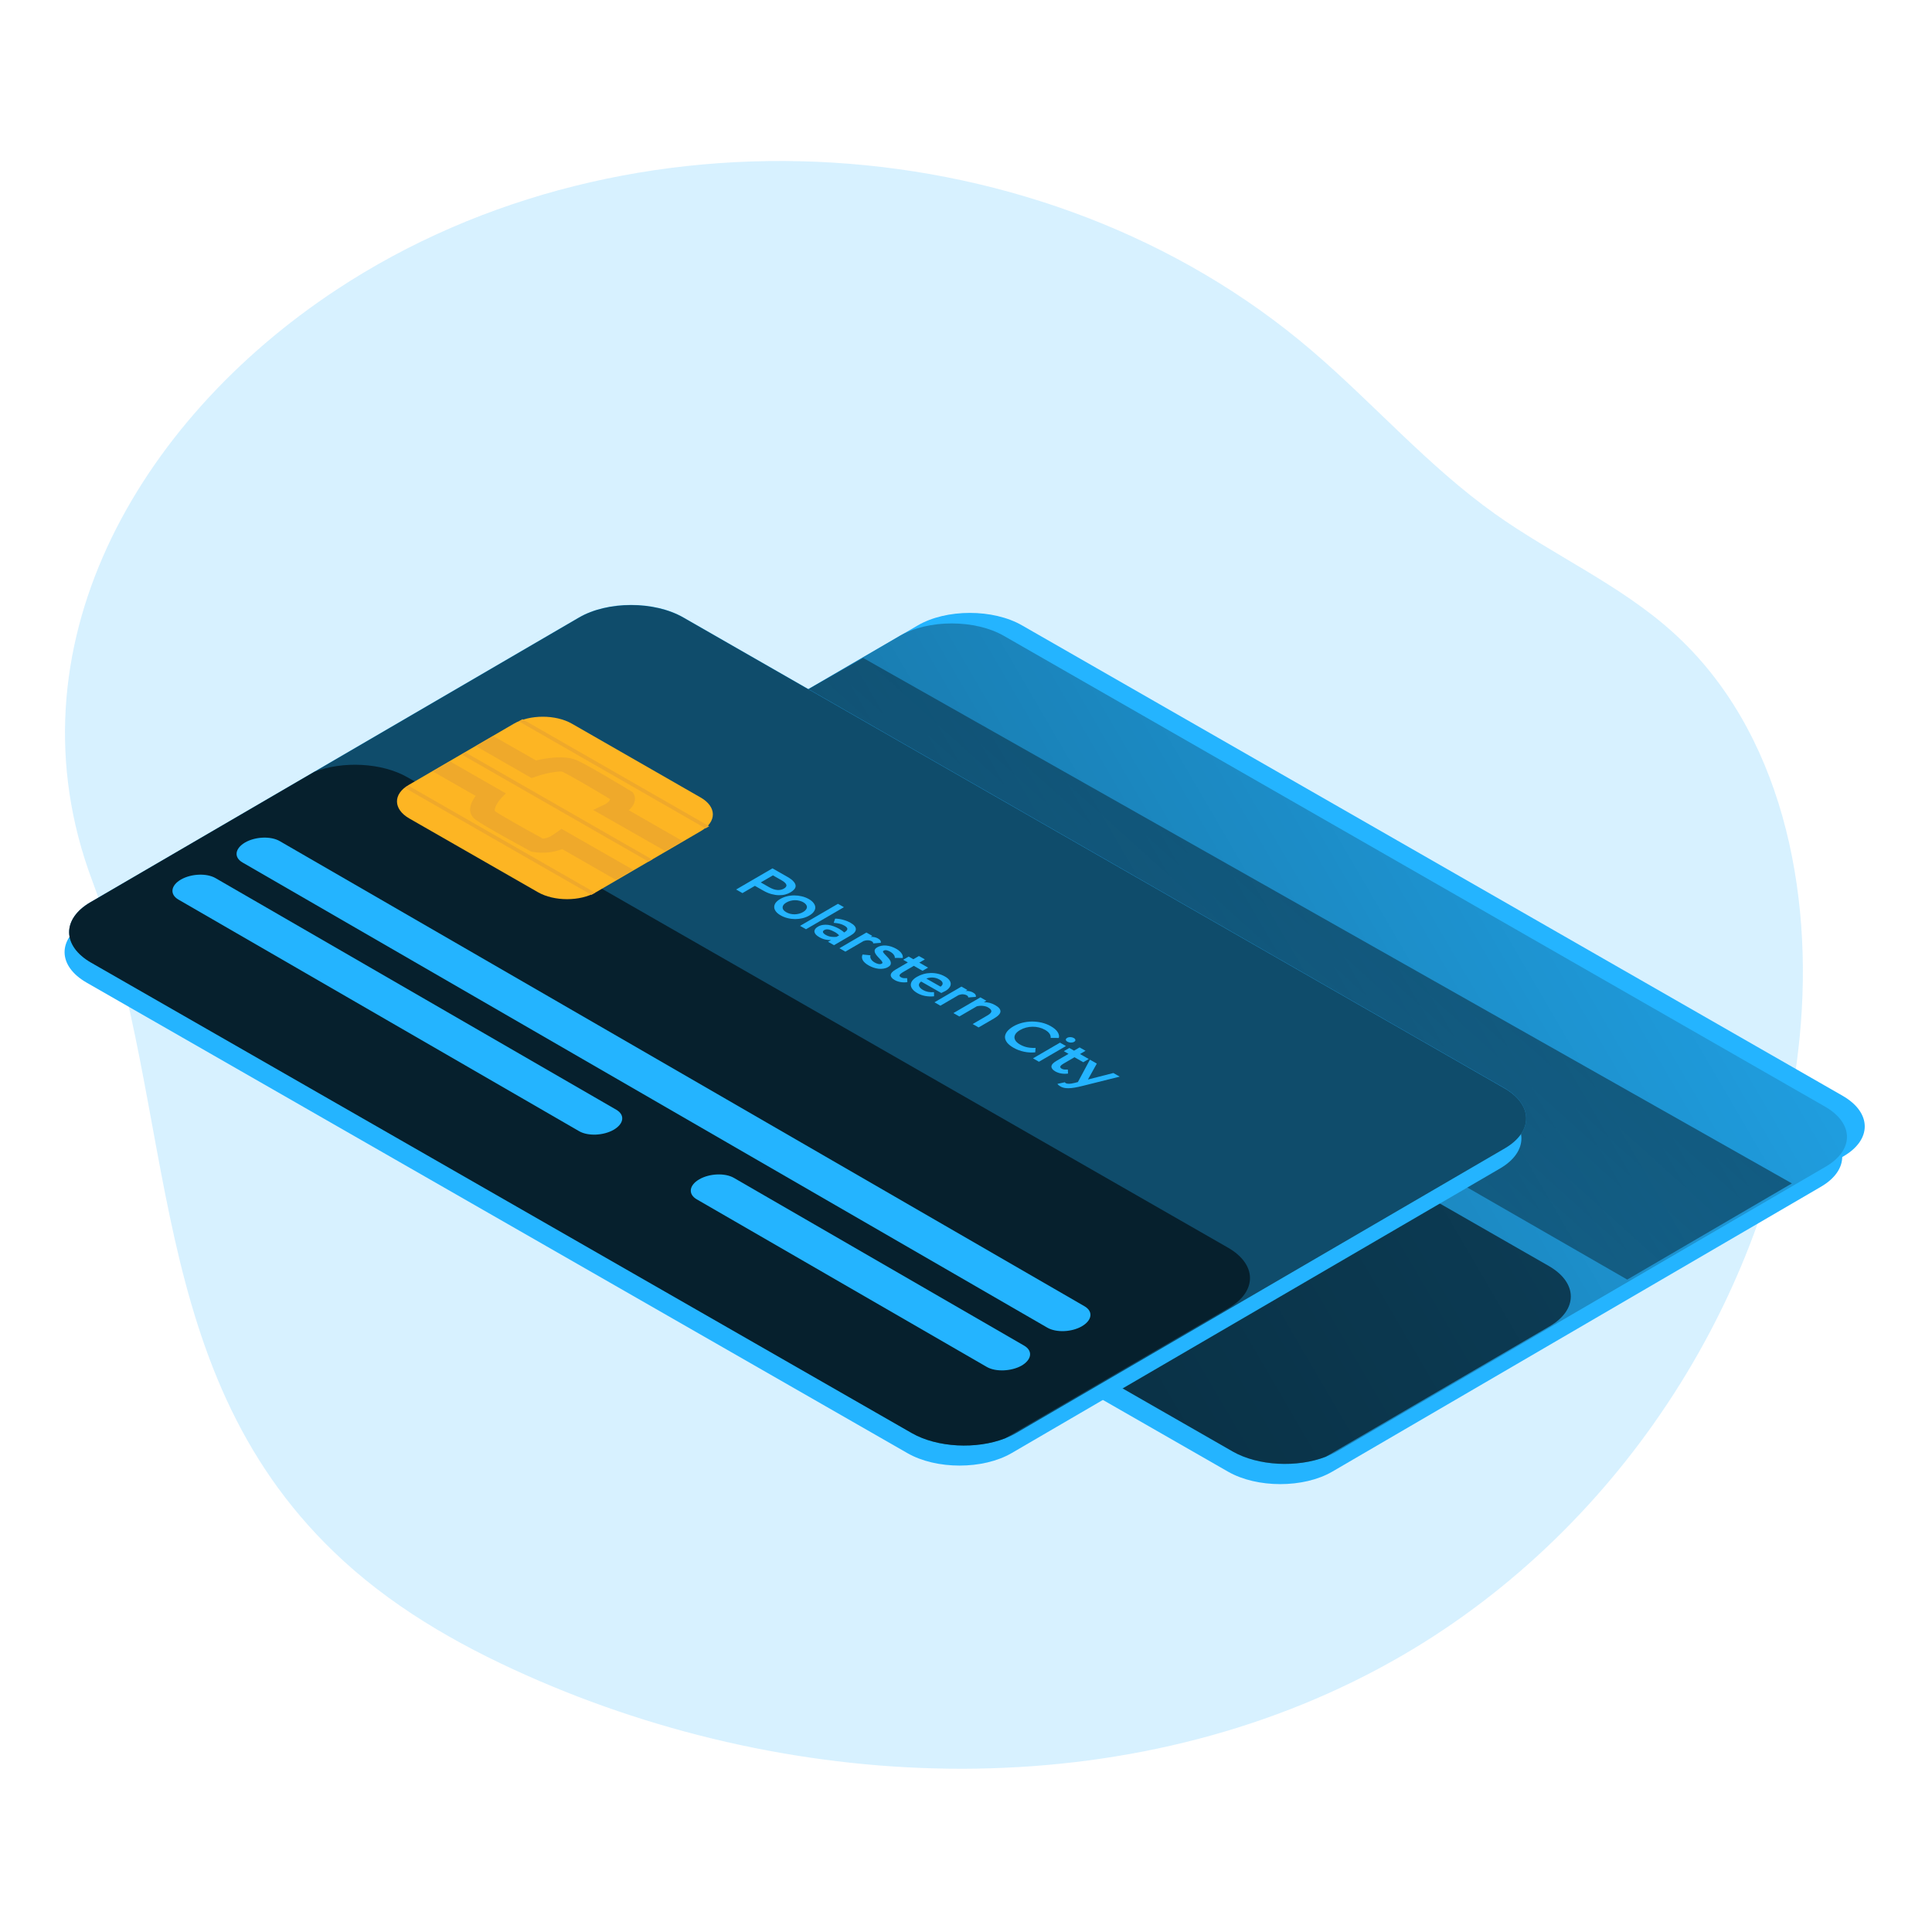 <?xml version="1.0" encoding="UTF-8"?> <svg xmlns="http://www.w3.org/2000/svg" width="240" height="240" viewBox="0 0 240 240" fill="none"> <path d="M41.787 35.997C77.995 12.092 129.869 15.296 162.868 43.482C170.626 50.105 177.389 57.91 185.701 63.828C192.918 68.962 201.208 72.599 207.789 78.525C221.333 90.716 225.342 110.651 223.564 128.794C220.486 160.239 201.567 189.729 174.267 205.603C142.185 224.27 101.087 223.469 66.994 208.811C58.233 205.045 49.753 200.374 42.713 193.941C17.493 170.923 22.323 138.382 11.422 109.309C0.706 80.599 17.013 52.335 41.787 35.997Z" fill="#24B4FF" fill-opacity="0.18"></path> <path d="M226.205 147.421L165.509 182.807C161.955 184.88 156.143 184.884 152.536 182.807L50.59 124.365C46.98 122.296 46.941 118.936 50.495 116.863L111.191 81.499C114.75 79.426 120.558 79.421 124.164 81.499L226.11 139.941C229.721 141.988 229.764 145.348 226.205 147.421Z" fill="#24B4FF"></path> <path d="M229.003 143.642L168.311 179.006C164.752 181.079 158.941 181.084 155.338 179.006L53.392 120.564C49.782 118.495 49.738 115.136 53.297 113.062L114.002 77.694C117.561 75.62 123.373 75.616 126.975 77.694L228.921 136.136C232.519 138.218 232.562 141.568 229.003 143.642Z" fill="#24B4FF"></path> <path d="M226.794 144.932L166.102 180.296C162.543 182.369 156.731 182.374 153.129 180.296L51.183 121.854C47.572 119.785 47.533 116.426 51.092 114.352L111.784 78.989C115.343 76.915 121.155 76.91 124.757 78.989L226.703 137.43C230.327 139.517 230.352 142.859 226.794 144.932Z" fill="#24B4FF"></path> <path d="M226.794 144.928L166.097 180.296C165.645 180.556 165.171 180.781 164.683 180.967C161.146 182.339 156.285 182.114 153.12 180.304L51.174 121.863C47.568 119.798 47.524 116.439 51.079 114.365L78.889 98.166L111.754 79.001C115.308 76.928 121.12 76.924 124.726 79.001L226.668 137.443C230.326 139.517 230.352 142.859 226.794 144.928Z" fill="url(#paint0_linear)"></path> <path d="M107.23 81.737L222.595 147.006L202.141 158.954L87.507 92.949L107.23 81.737Z" fill="url(#paint1_linear)"></path> <path d="M192.493 164.763L164.683 180.967C161.146 182.339 156.285 182.114 153.12 180.304L51.174 121.863C47.568 119.798 47.524 116.439 51.079 114.365L78.889 98.166C82.422 96.794 87.287 97.019 90.452 98.828L192.398 157.266C196.004 159.335 196.048 162.694 192.493 164.763Z" fill="url(#paint2_linear)"></path> <path d="M126.941 105.508L113.881 113.109C111.909 114.261 108.692 114.261 106.685 113.109L90.685 103.936C88.683 102.789 88.662 100.906 90.633 99.776L103.693 92.166C105.665 91.019 108.882 91.014 110.889 92.166L126.889 101.339C128.891 102.499 128.912 104.361 126.941 105.508Z" fill="#FDB523"></path> <path d="M118.504 110.339L116.342 111.586L109.678 107.759C108.549 108.191 107.325 108.316 106.132 108.123L105.812 108.062L105.561 107.924C105.003 107.62 100.048 104.937 98.923 104.11C97.73 103.244 98.348 101.945 98.923 101.149L93.609 98.118L95.771 96.872L102.69 100.841L102.115 101.421C101.501 102.066 101.176 102.859 101.345 103.049C102.032 103.556 105.142 105.291 107.282 106.456C107.734 106.417 108.167 106.254 108.532 105.984L109.591 105.24L118.504 110.339Z" fill="#EFA92B"></path> <path d="M122.499 108.006L124.662 106.759L117.985 102.932C118.91 102.127 118.85 101.309 118.586 100.88L118.478 100.694L118.244 100.551C117.712 100.231 113.025 97.391 111.589 96.746C110.063 96.062 107.818 96.43 106.465 96.746L101.15 93.716L98.988 94.962L105.907 98.932L106.915 98.607C108.03 98.248 109.397 98.053 109.73 98.148C110.595 98.542 113.622 100.313 115.667 101.551C115.637 101.703 115.494 101.984 114.863 102.278L113.587 102.897L122.499 108.006Z" fill="#EFA92B"></path> <path d="M120.865 109.053L120.411 109.317L97.215 96.014L97.665 95.75L120.865 109.053Z" fill="#EFA92B"></path> <path d="M113.777 113.183L113.323 113.443L90.128 100.144L90.582 99.88L113.777 113.183Z" fill="#EFA92B"></path> <path d="M127.948 104.923L127.498 105.187L104.298 91.884L104.752 91.62L127.948 104.923Z" fill="#EFA92B"></path> <path d="M128.277 120.969C126.593 120.012 125.783 118.987 125.845 117.894C125.913 116.799 126.847 115.727 128.647 114.68C130.443 113.635 132.302 113.089 134.224 113.043C136.151 113 137.964 113.461 139.662 114.427C140.633 114.98 141.613 115.718 142.6 116.643L141.166 117.478C140.192 116.337 139.302 115.538 138.497 115.08C137.321 114.411 136.015 114.124 134.58 114.217C133.145 114.311 131.707 114.778 130.265 115.617C128.892 116.416 128.151 117.243 128.044 118.098C127.941 118.949 128.485 119.714 129.676 120.391C130.701 120.974 132.112 121.417 133.909 121.719L132.599 122.481C130.982 122.192 129.541 121.688 128.277 120.969ZM134.286 124.077L145.059 117.807L148.339 119.673C149.378 120.264 149.946 120.849 150.041 121.428C150.141 122.01 149.757 122.554 148.888 123.06C147.452 123.896 145.703 124.074 143.642 123.594L142.214 128.587L140.326 127.513L141.8 123.108L140.365 122.291L135.809 124.943L134.286 124.077ZM141.508 121.626L142.006 121.909C143.939 123.009 145.66 123.119 147.169 122.241C148.28 121.594 148.026 120.81 146.405 119.888L145.439 119.338L141.508 121.626ZM143.774 129.474L154.547 123.204L160.601 126.648L159.458 127.313L154.941 124.743L151.484 126.756L155.269 128.909L154.14 129.565L150.356 127.412L146.454 129.683L151.286 132.432L150.143 133.097L143.774 129.474ZM151.9 134.096L162.673 127.826L166.275 129.875C167.349 130.485 168.096 131.047 168.517 131.561C168.943 132.076 169.114 132.637 169.029 133.242C168.893 134.204 168.087 135.113 166.612 135.972C164.821 137.014 162.957 137.551 161.021 137.583C159.084 137.615 157.251 137.14 155.524 136.157L151.9 134.096ZM154.58 134.305L156.549 135.426C157.955 136.225 159.327 136.572 160.665 136.468C162.095 136.36 163.485 135.913 164.834 135.128C166.1 134.391 166.785 133.636 166.888 132.862C166.954 132.392 166.806 131.961 166.444 131.571C166.087 131.178 165.383 130.683 164.334 130.086L163.068 129.366L154.58 134.305ZM106.612 128.229L117.385 121.959L118.923 122.833L108.15 129.104L106.612 128.229ZM113.516 132.156L123.146 126.551L119.303 124.365L120.445 123.699L129.67 128.946L128.527 129.611L124.683 127.425L115.053 133.03L113.516 132.156ZM93.706 141.091C92.022 140.133 91.212 139.108 91.275 138.015C91.342 136.92 92.276 135.849 94.076 134.801C95.872 133.756 97.731 133.21 99.653 133.164C101.58 133.121 103.393 133.582 105.091 134.548C106.062 135.101 107.042 135.84 108.03 136.764L106.596 137.599C105.621 136.458 104.732 135.659 103.926 135.201C102.75 134.532 101.444 134.245 100.009 134.339C98.574 134.432 97.136 134.899 95.695 135.738C94.321 136.537 93.581 137.364 93.473 138.219C93.37 139.07 93.914 139.835 95.105 140.512C96.13 141.095 97.541 141.538 99.338 141.84L98.028 142.602C96.411 142.313 94.97 141.81 93.706 141.091ZM109.326 144.924L112.125 141.171L105.629 142.821L109.326 144.924ZM106.831 148.246L108.637 145.838L104.047 143.228L99.869 144.286L98.441 143.474L113.512 139.648L115.034 140.514L108.493 149.191L106.831 148.246ZM110.067 150.086L120.84 143.816L124.12 145.682C125.159 146.273 125.727 146.858 125.822 147.437C125.922 148.019 125.538 148.563 124.669 149.069C123.233 149.905 121.484 150.083 119.423 149.603L117.995 154.596L116.106 153.522L117.581 149.117L116.146 148.3L111.589 150.953L110.067 150.086ZM117.289 147.635L117.787 147.918C119.72 149.018 121.441 149.128 122.95 148.25C124.061 147.603 123.806 146.819 122.186 145.897L121.22 145.348L117.289 147.635ZM119.555 155.483L130.328 149.213L133.93 151.262C135.003 151.872 135.751 152.434 136.172 152.947C136.598 153.463 136.768 154.024 136.684 154.629C136.547 155.59 135.742 156.5 134.266 157.359C132.476 158.401 130.612 158.938 128.675 158.97C126.738 159.002 124.906 158.527 123.178 157.544L119.555 155.483ZM122.235 155.692L124.204 156.813C125.61 157.612 126.981 157.959 128.319 157.855C129.75 157.747 131.139 157.3 132.488 156.515C133.755 155.778 134.44 155.023 134.543 154.249C134.609 153.778 134.461 153.348 134.099 152.958C133.741 152.565 133.038 152.07 131.989 151.473L130.722 150.752L122.235 155.692Z" fill="#24B4FF"></path> <path d="M111.797 142.802L62.02 114.032C60.917 113.395 61.055 112.3 62.327 111.542C63.598 110.806 65.526 110.729 66.629 111.365L116.406 140.135C117.509 140.772 117.371 141.867 116.095 142.62C114.824 143.356 112.899 143.438 111.797 142.802Z" fill="#24B4FF"></path> <path d="M186.352 145.144L125.678 180.504C122.119 182.577 116.307 182.581 112.705 180.504L10.755 122.062C7.148 119.993 7.105 116.633 10.664 114.56L71.356 79.196C74.915 77.123 80.727 77.118 84.329 79.196L186.275 137.638C189.868 139.707 189.911 143.066 186.352 145.144Z" fill="#24B4FF"></path> <path d="M186.941 142.651L126.249 178.014C122.69 180.088 116.878 180.088 113.276 178.014L11.33 119.573C7.719 117.503 7.676 114.144 11.235 112.071L71.922 76.703C75.481 74.629 81.293 74.625 84.895 76.703L186.841 135.144C190.461 137.218 190.499 140.577 186.941 142.651Z" fill="#24B4FF"></path> <path d="M186.945 142.646L126.249 178.01C125.796 178.273 125.323 178.499 124.835 178.685C121.297 180.058 116.432 179.832 113.267 178.023L11.321 119.581C7.715 117.512 7.671 114.157 11.23 112.084L39.036 95.884L71.922 76.72C75.481 74.646 81.289 74.642 84.895 76.72L186.841 135.161C190.456 137.218 190.499 140.573 186.945 142.646Z" fill="url(#paint3_linear)"></path> <path d="M152.64 162.482L124.835 178.685C121.297 180.058 116.432 179.833 113.267 178.023L11.321 119.581C7.715 117.512 7.671 114.157 11.23 112.084L39.036 95.885C42.573 94.512 47.434 94.737 50.599 96.547L152.545 154.988C156.151 157.053 156.195 160.413 152.64 162.482Z" fill="url(#paint4_linear)"></path> <path d="M87.088 103.226L74.032 110.837C72.061 111.984 68.843 111.988 66.832 110.837L50.832 101.664C48.83 100.512 48.804 98.633 50.781 97.503L63.84 89.897C65.816 88.746 69.029 88.746 71.04 89.897L87.04 99.07C89.038 100.213 89.064 102.079 87.088 103.226Z" fill="#FDB523"></path> <path d="M78.651 108.053L76.51 109.304L69.838 105.478C68.708 105.907 67.485 106.032 66.292 105.841L65.968 105.776L65.721 105.642C65.159 105.339 60.208 102.655 59.083 101.828C57.89 100.962 58.504 99.664 59.083 98.867L53.773 95.837L55.913 94.59L62.832 98.555L62.275 99.14C61.665 99.789 61.34 100.581 61.505 100.772C62.192 101.278 65.302 103.014 67.442 104.179C67.895 104.138 68.329 103.975 68.696 103.707L69.756 102.962L78.651 108.053Z" fill="#EFA92B"></path> <path d="M82.651 105.724L84.791 104.478L78.11 100.651C79.031 99.841 78.975 99.027 78.711 98.599L78.599 98.413L78.365 98.27C77.838 97.95 73.15 95.11 71.71 94.465C70.184 93.781 67.944 94.149 66.586 94.465L61.271 91.434L59.109 92.681L66.028 96.651L67.031 96.322C68.147 95.967 69.513 95.772 69.851 95.867C70.716 96.261 73.743 98.032 75.788 99.27C75.758 99.421 75.615 99.703 74.98 99.997L73.682 100.616L82.651 105.724Z" fill="#EFA92B"></path> <path d="M81.012 106.772L80.562 107.032L57.362 93.733L57.816 93.469L81.012 106.772Z" fill="#EFA92B"></path> <path d="M73.924 110.897L73.475 111.161L50.275 97.863L50.729 97.599L73.924 110.897Z" fill="#EFA92B"></path> <path d="M88.1 102.642L87.645 102.906L64.45 89.603L64.904 89.339L88.1 102.642Z" fill="#EFA92B"></path> <path d="M91.445 110.498L95.959 107.87L97.794 108.914C98.175 109.131 98.443 109.335 98.599 109.528C98.76 109.718 98.838 109.894 98.835 110.055C98.835 110.214 98.773 110.359 98.649 110.491C98.529 110.626 98.379 110.746 98.198 110.851C98.013 110.959 97.798 111.046 97.553 111.115C97.312 111.18 97.047 111.21 96.758 111.204C96.473 111.201 96.167 111.155 95.839 111.067C95.515 110.982 95.176 110.839 94.821 110.637L93.777 110.043L92.23 110.944L91.445 110.498ZM96.015 108.741L94.506 109.619L95.537 110.206C95.922 110.424 96.267 110.542 96.574 110.558C96.884 110.576 97.155 110.517 97.388 110.382C97.495 110.32 97.574 110.251 97.626 110.177C97.686 110.102 97.707 110.022 97.689 109.938C97.676 109.851 97.619 109.76 97.52 109.664C97.429 109.567 97.286 109.464 97.091 109.353L96.015 108.741Z" fill="#24B4FF"></path> <path d="M96.922 111.676C97.175 111.528 97.451 111.418 97.748 111.344C98.049 111.268 98.357 111.231 98.672 111.232C98.987 111.233 99.297 111.271 99.604 111.346C99.915 111.419 100.204 111.532 100.472 111.684C100.736 111.834 100.933 111.998 101.063 112.176C101.202 112.354 101.274 112.534 101.279 112.715C101.284 112.896 101.223 113.073 101.094 113.248C100.974 113.422 100.788 113.583 100.534 113.73C100.28 113.878 100.001 113.989 99.695 114.062C99.398 114.135 99.092 114.172 98.777 114.171C98.462 114.17 98.15 114.131 97.839 114.053C97.532 113.977 97.247 113.865 96.984 113.715C96.72 113.565 96.521 113.402 96.386 113.226C96.252 113.051 96.182 112.873 96.177 112.692C96.171 112.511 96.229 112.333 96.349 112.159C96.477 111.984 96.668 111.823 96.922 111.676ZM97.687 112.111C97.537 112.199 97.421 112.293 97.339 112.396C97.262 112.5 97.222 112.606 97.218 112.712C97.214 112.819 97.247 112.924 97.316 113.028C97.395 113.132 97.511 113.228 97.667 113.317C97.823 113.405 97.987 113.471 98.159 113.515C98.341 113.559 98.522 113.58 98.703 113.58C98.888 113.576 99.072 113.552 99.252 113.506C99.433 113.461 99.605 113.39 99.769 113.295C99.932 113.2 100.05 113.099 100.123 112.992C100.204 112.885 100.243 112.778 100.238 112.671C100.237 112.562 100.198 112.458 100.12 112.359C100.046 112.258 99.936 112.166 99.789 112.082C99.642 111.998 99.477 111.935 99.296 111.891C99.124 111.847 98.942 111.826 98.753 111.827C98.572 111.828 98.388 111.852 98.203 111.9C98.022 111.946 97.85 112.016 97.687 112.111Z" fill="#24B4FF"></path> <path d="M104.092 112.274L104.831 112.694L100.124 115.434L99.384 115.013L104.092 112.274Z" fill="#24B4FF"></path> <path d="M103.743 114.116C104.058 114.117 104.384 114.164 104.72 114.256C105.066 114.349 105.377 114.474 105.654 114.631C106.099 114.885 106.32 115.149 106.317 115.424C106.318 115.697 106.098 115.963 105.655 116.22L103.604 117.414L102.865 116.993L103.233 116.779C103.021 116.788 102.788 116.767 102.534 116.716C102.284 116.662 102.033 116.564 101.782 116.422C101.596 116.316 101.451 116.206 101.347 116.093C101.248 115.977 101.189 115.862 101.171 115.748C101.162 115.634 101.191 115.522 101.26 115.412C101.333 115.305 101.451 115.204 101.614 115.109C101.799 115.002 101.997 114.931 102.208 114.898C102.428 114.864 102.65 114.862 102.874 114.891C103.103 114.922 103.331 114.98 103.56 115.066C103.798 115.152 104.029 115.258 104.254 115.386C104.375 115.455 104.492 115.531 104.604 115.615C104.721 115.701 104.806 115.774 104.858 115.834C105.107 115.693 105.242 115.555 105.263 115.418C105.284 115.282 105.158 115.136 104.886 114.981C104.7 114.876 104.505 114.797 104.303 114.746C104.1 114.695 103.854 114.659 103.565 114.638L103.743 114.116ZM102.583 116.142C102.808 116.27 103.039 116.347 103.276 116.373C103.522 116.4 103.737 116.401 103.923 116.378L104.245 116.19C104.197 116.138 104.126 116.075 104.031 116.001C103.944 115.927 103.84 115.856 103.719 115.787C103.451 115.635 103.203 115.53 102.974 115.474C102.749 115.421 102.553 115.443 102.386 115.541C102.253 115.618 102.203 115.711 102.238 115.82C102.278 115.927 102.393 116.034 102.583 116.142Z" fill="#24B4FF"></path> <path d="M107.627 115.843L108.366 116.263L108.14 116.395C108.274 116.372 108.427 116.377 108.599 116.411C108.772 116.445 108.921 116.497 109.046 116.569C109.215 116.665 109.323 116.756 109.371 116.842C109.423 116.931 109.439 117.024 109.418 117.121L108.461 117.193C108.495 117.099 108.432 117.006 108.272 116.915C108.16 116.851 108.015 116.813 107.838 116.802C107.666 116.793 107.481 116.823 107.283 116.894L105.013 118.215L104.274 117.794L107.627 115.843Z" fill="#24B4FF"></path> <path d="M109.549 119.697C109.631 119.649 109.645 119.581 109.593 119.492C109.55 119.403 109.474 119.303 109.365 119.191C109.261 119.078 109.146 118.956 109.021 118.825C108.899 118.696 108.804 118.565 108.734 118.432C108.665 118.298 108.638 118.167 108.655 118.038C108.68 117.909 108.789 117.788 108.983 117.675C109.292 117.495 109.656 117.423 110.074 117.458C110.501 117.493 110.933 117.635 111.37 117.883C111.517 117.966 111.642 118.058 111.746 118.156C111.859 118.255 111.946 118.354 112.007 118.453C112.076 118.552 112.12 118.648 112.137 118.742C112.159 118.839 112.16 118.926 112.139 119.003L111.156 118.993C111.172 118.869 111.128 118.737 111.024 118.599C110.929 118.461 110.775 118.331 110.563 118.211C110.425 118.132 110.285 118.077 110.142 118.045C110.004 118.016 109.877 118.035 109.761 118.103C109.683 118.148 109.669 118.214 109.717 118.3C109.773 118.387 109.855 118.486 109.964 118.597C110.072 118.708 110.187 118.828 110.308 118.956C110.434 119.087 110.529 119.22 110.595 119.357C110.66 119.493 110.678 119.627 110.649 119.758C110.628 119.89 110.518 120.013 110.321 120.128C110.144 120.231 109.953 120.297 109.746 120.328C109.548 120.359 109.343 120.364 109.132 120.342C108.925 120.319 108.715 120.271 108.504 120.2C108.296 120.127 108.1 120.037 107.914 119.932C107.533 119.715 107.282 119.486 107.16 119.243C107.047 119.001 107.046 118.778 107.157 118.574L108.14 118.673C108.085 118.815 108.103 118.968 108.194 119.134C108.29 119.302 108.448 119.449 108.669 119.574C108.811 119.656 108.963 119.714 109.122 119.751C109.286 119.785 109.428 119.767 109.549 119.697Z" fill="#24B4FF"></path> <path d="M112.876 118.828L113.459 119.16L114.149 118.759L114.889 119.179L114.199 119.581L115.288 120.201L114.605 120.598L113.515 119.979L112.219 120.733C111.948 120.891 111.794 121.02 111.755 121.122C111.717 121.224 111.773 121.318 111.925 121.404C112.029 121.463 112.147 121.499 112.281 121.51C112.419 121.52 112.555 121.52 112.688 121.512L112.717 122.003C112.467 122.044 112.197 122.044 111.908 122.003C111.624 121.96 111.365 121.872 111.131 121.739C110.807 121.555 110.646 121.35 110.649 121.124C110.661 120.898 110.869 120.668 111.273 120.433L112.776 119.558L112.192 119.226L112.876 118.828Z" fill="#24B4FF"></path> <path d="M116.034 123.764C115.629 123.801 115.254 123.785 114.908 123.717C114.568 123.652 114.259 123.541 113.982 123.383C113.71 123.228 113.504 123.064 113.365 122.891C113.226 122.719 113.152 122.543 113.143 122.364C113.138 122.183 113.197 122.007 113.321 121.835C113.45 121.661 113.647 121.496 113.914 121.341C114.159 121.198 114.423 121.086 114.707 121.006C114.996 120.922 115.291 120.878 115.593 120.871C115.899 120.862 116.205 120.893 116.512 120.963C116.818 121.034 117.112 121.149 117.393 121.309C117.618 121.437 117.791 121.577 117.912 121.73C118.034 121.883 118.097 122.038 118.102 122.194C118.111 122.353 118.061 122.51 117.949 122.664C117.842 122.821 117.673 122.967 117.44 123.102C117.324 123.169 117.155 123.253 116.931 123.354L114.428 121.93C114.191 122.102 114.104 122.283 114.165 122.471C114.226 122.659 114.398 122.833 114.679 122.993C114.86 123.096 115.07 123.171 115.307 123.217C115.549 123.26 115.788 123.27 116.025 123.247L116.034 123.764ZM116.696 121.677C116.445 121.534 116.178 121.454 115.893 121.435C115.613 121.419 115.339 121.461 115.072 121.562L116.843 122.569C117.045 122.417 117.128 122.264 117.093 122.11C117.066 121.956 116.934 121.812 116.696 121.677Z" fill="#24B4FF"></path> <path d="M119.432 122.557L120.171 122.978L119.945 123.109C120.079 123.086 120.232 123.092 120.405 123.126C120.577 123.16 120.726 123.212 120.852 123.283C121.02 123.379 121.128 123.471 121.176 123.557C121.228 123.646 121.244 123.739 121.223 123.836L120.266 123.908C120.3 123.813 120.237 123.721 120.077 123.63C119.965 123.566 119.82 123.528 119.643 123.516C119.471 123.507 119.286 123.538 119.088 123.608L116.818 124.93L116.079 124.509L119.432 122.557Z" fill="#24B4FF"></path> <path d="M121.788 123.897L122.527 124.318L122.224 124.494C122.487 124.496 122.729 124.524 122.949 124.58C123.173 124.639 123.402 124.734 123.636 124.867C124.077 125.118 124.291 125.378 124.28 125.649C124.272 125.922 124 126.215 123.463 126.527L121.567 127.631L120.828 127.21L122.665 126.141C122.988 125.953 123.149 125.78 123.148 125.621C123.156 125.462 123.019 125.303 122.738 125.143C122.556 125.04 122.341 124.976 122.09 124.953C121.845 124.927 121.597 124.944 121.347 125.005L119.174 126.27L118.435 125.849L121.788 123.897Z" fill="#24B4FF"></path> <path d="M128.601 130.726C128.144 130.773 127.68 130.747 127.21 130.647C126.739 130.548 126.31 130.388 125.921 130.166C125.562 129.962 125.291 129.747 125.109 129.519C124.935 129.292 124.846 129.063 124.84 128.832C124.844 128.602 124.931 128.372 125.102 128.143C125.282 127.913 125.546 127.698 125.894 127.495C126.217 127.307 126.572 127.163 126.959 127.062C127.355 126.96 127.756 126.906 128.161 126.899C128.571 126.895 128.978 126.939 129.384 127.031C129.794 127.126 130.174 127.273 130.525 127.472C130.94 127.708 131.228 127.956 131.388 128.216C131.553 128.478 131.6 128.719 131.528 128.94L130.519 128.931C130.551 128.548 130.317 128.215 129.815 127.929C129.582 127.797 129.331 127.699 129.064 127.635C128.801 127.57 128.533 127.539 128.261 127.543C127.994 127.544 127.727 127.58 127.46 127.651C127.197 127.719 126.948 127.822 126.711 127.96C126.475 128.097 126.299 128.245 126.183 128.401C126.072 128.556 126.017 128.712 126.018 128.871C126.023 129.027 126.082 129.182 126.194 129.335C126.316 129.488 126.493 129.631 126.727 129.764C127.012 129.927 127.317 130.04 127.64 130.106C127.968 130.169 128.303 130.191 128.643 130.172L128.601 130.726Z" fill="#24B4FF"></path> <path d="M131.675 129.522L132.415 129.942L129.062 131.894L128.322 131.473L131.675 129.522ZM132.571 128.925C132.683 128.86 132.817 128.83 132.972 128.834C133.127 128.838 133.267 128.876 133.393 128.947C133.514 129.016 133.579 129.095 133.588 129.185C133.597 129.274 133.546 129.351 133.434 129.416C133.318 129.484 133.18 129.517 133.02 129.515C132.865 129.511 132.727 129.474 132.606 129.405C132.476 129.332 132.407 129.25 132.398 129.161C132.397 129.071 132.455 128.993 132.571 128.925Z" fill="#24B4FF"></path> <path d="M132.838 130.183L133.422 130.515L134.112 130.113L134.851 130.534L134.161 130.935L135.25 131.555L134.567 131.953L133.477 131.333L132.181 132.088C131.91 132.245 131.756 132.375 131.718 132.477C131.679 132.579 131.736 132.673 131.887 132.759C131.991 132.818 132.11 132.853 132.243 132.865C132.381 132.874 132.517 132.875 132.651 132.867L132.679 133.358C132.429 133.399 132.16 133.399 131.871 133.358C131.586 133.315 131.327 133.227 131.093 133.094C130.769 132.909 130.609 132.704 130.612 132.479C130.624 132.253 130.831 132.022 131.236 131.787L132.738 130.913L132.154 130.581L132.838 130.183Z" fill="#24B4FF"></path> <path d="M132.278 134.443C132.295 134.483 132.332 134.518 132.388 134.55C132.484 134.604 132.617 134.631 132.79 134.63C132.958 134.632 133.188 134.597 133.481 134.526L133.901 134.416L135.394 131.637L136.25 132.124L135.148 134.101L138.306 133.293L139.097 133.743L134.518 134.886C134.126 134.985 133.786 135.058 133.497 135.107C133.208 135.155 132.956 135.18 132.741 135.181C132.525 135.187 132.336 135.171 132.171 135.132C132.012 135.096 131.865 135.039 131.731 134.963C131.549 134.86 131.426 134.752 131.361 134.641L132.278 134.443Z" fill="#24B4FF"></path> <path d="M130.106 164.928L30.132 107.144C29.029 106.508 29.168 105.413 30.439 104.659C31.71 103.923 33.639 103.845 34.742 104.482L134.716 162.265C135.818 162.902 135.68 163.997 134.404 164.75C133.133 165.49 131.209 165.564 130.106 164.928Z" fill="#24B4FF"></path> <path d="M71.944 140.521L22.166 111.75C21.064 111.11 21.202 109.997 22.474 109.261C23.749 108.525 25.674 108.447 26.776 109.084L76.553 137.854C77.656 138.491 77.518 139.586 76.246 140.339C74.971 141.075 73.046 141.157 71.944 140.521Z" fill="#24B4FF"></path> <path d="M122.608 169.819L86.556 148.988C85.453 148.348 85.591 147.235 86.867 146.499C88.138 145.763 90.067 145.685 91.17 146.322L127.217 167.157C128.32 167.794 128.182 168.889 126.906 169.642C125.635 170.356 123.706 170.439 122.608 169.819Z" fill="#24B4FF"></path> <defs> <linearGradient id="paint0_linear" x1="75.91" y1="165.464" x2="248.964" y2="64.424" gradientUnits="userSpaceOnUse"> <stop stop-opacity="0.58"></stop> <stop offset="0.01" stop-opacity="0.58"></stop> <stop offset="0.13" stop-opacity="0.4"></stop> <stop offset="1" stop-opacity="0"></stop> </linearGradient> <linearGradient id="paint1_linear" x1="189.284" y1="82.006" x2="49.343" y2="236.898" gradientUnits="userSpaceOnUse"> <stop stop-opacity="0.58"></stop> <stop offset="0.01" stop-opacity="0.58"></stop> <stop offset="0.13" stop-opacity="0.4"></stop> <stop offset="1" stop-opacity="0"></stop> </linearGradient> <linearGradient id="paint2_linear" x1="789.237" y1="-388.068" x2="940.332" y2="-435.118" gradientUnits="userSpaceOnUse"> <stop stop-opacity="0.58"></stop> <stop offset="0.01" stop-opacity="0.58"></stop> <stop offset="0.13" stop-opacity="0.4"></stop> <stop offset="1" stop-opacity="0"></stop> </linearGradient> <linearGradient id="paint3_linear" x1="796.246" y1="-418.077" x2="963.042" y2="-466.547" gradientUnits="userSpaceOnUse"> <stop stop-opacity="0.58"></stop> <stop offset="0.01" stop-opacity="0.58"></stop> <stop offset="0.13" stop-opacity="0.4"></stop> <stop offset="1" stop-opacity="0"></stop> </linearGradient> <linearGradient id="paint4_linear" x1="765.059" y1="-407.505" x2="916.154" y2="-454.559" gradientUnits="userSpaceOnUse"> <stop stop-opacity="0.58"></stop> <stop offset="0.01" stop-opacity="0.58"></stop> <stop offset="0.13" stop-opacity="0.4"></stop> <stop offset="1" stop-opacity="0"></stop> </linearGradient> </defs> </svg> 